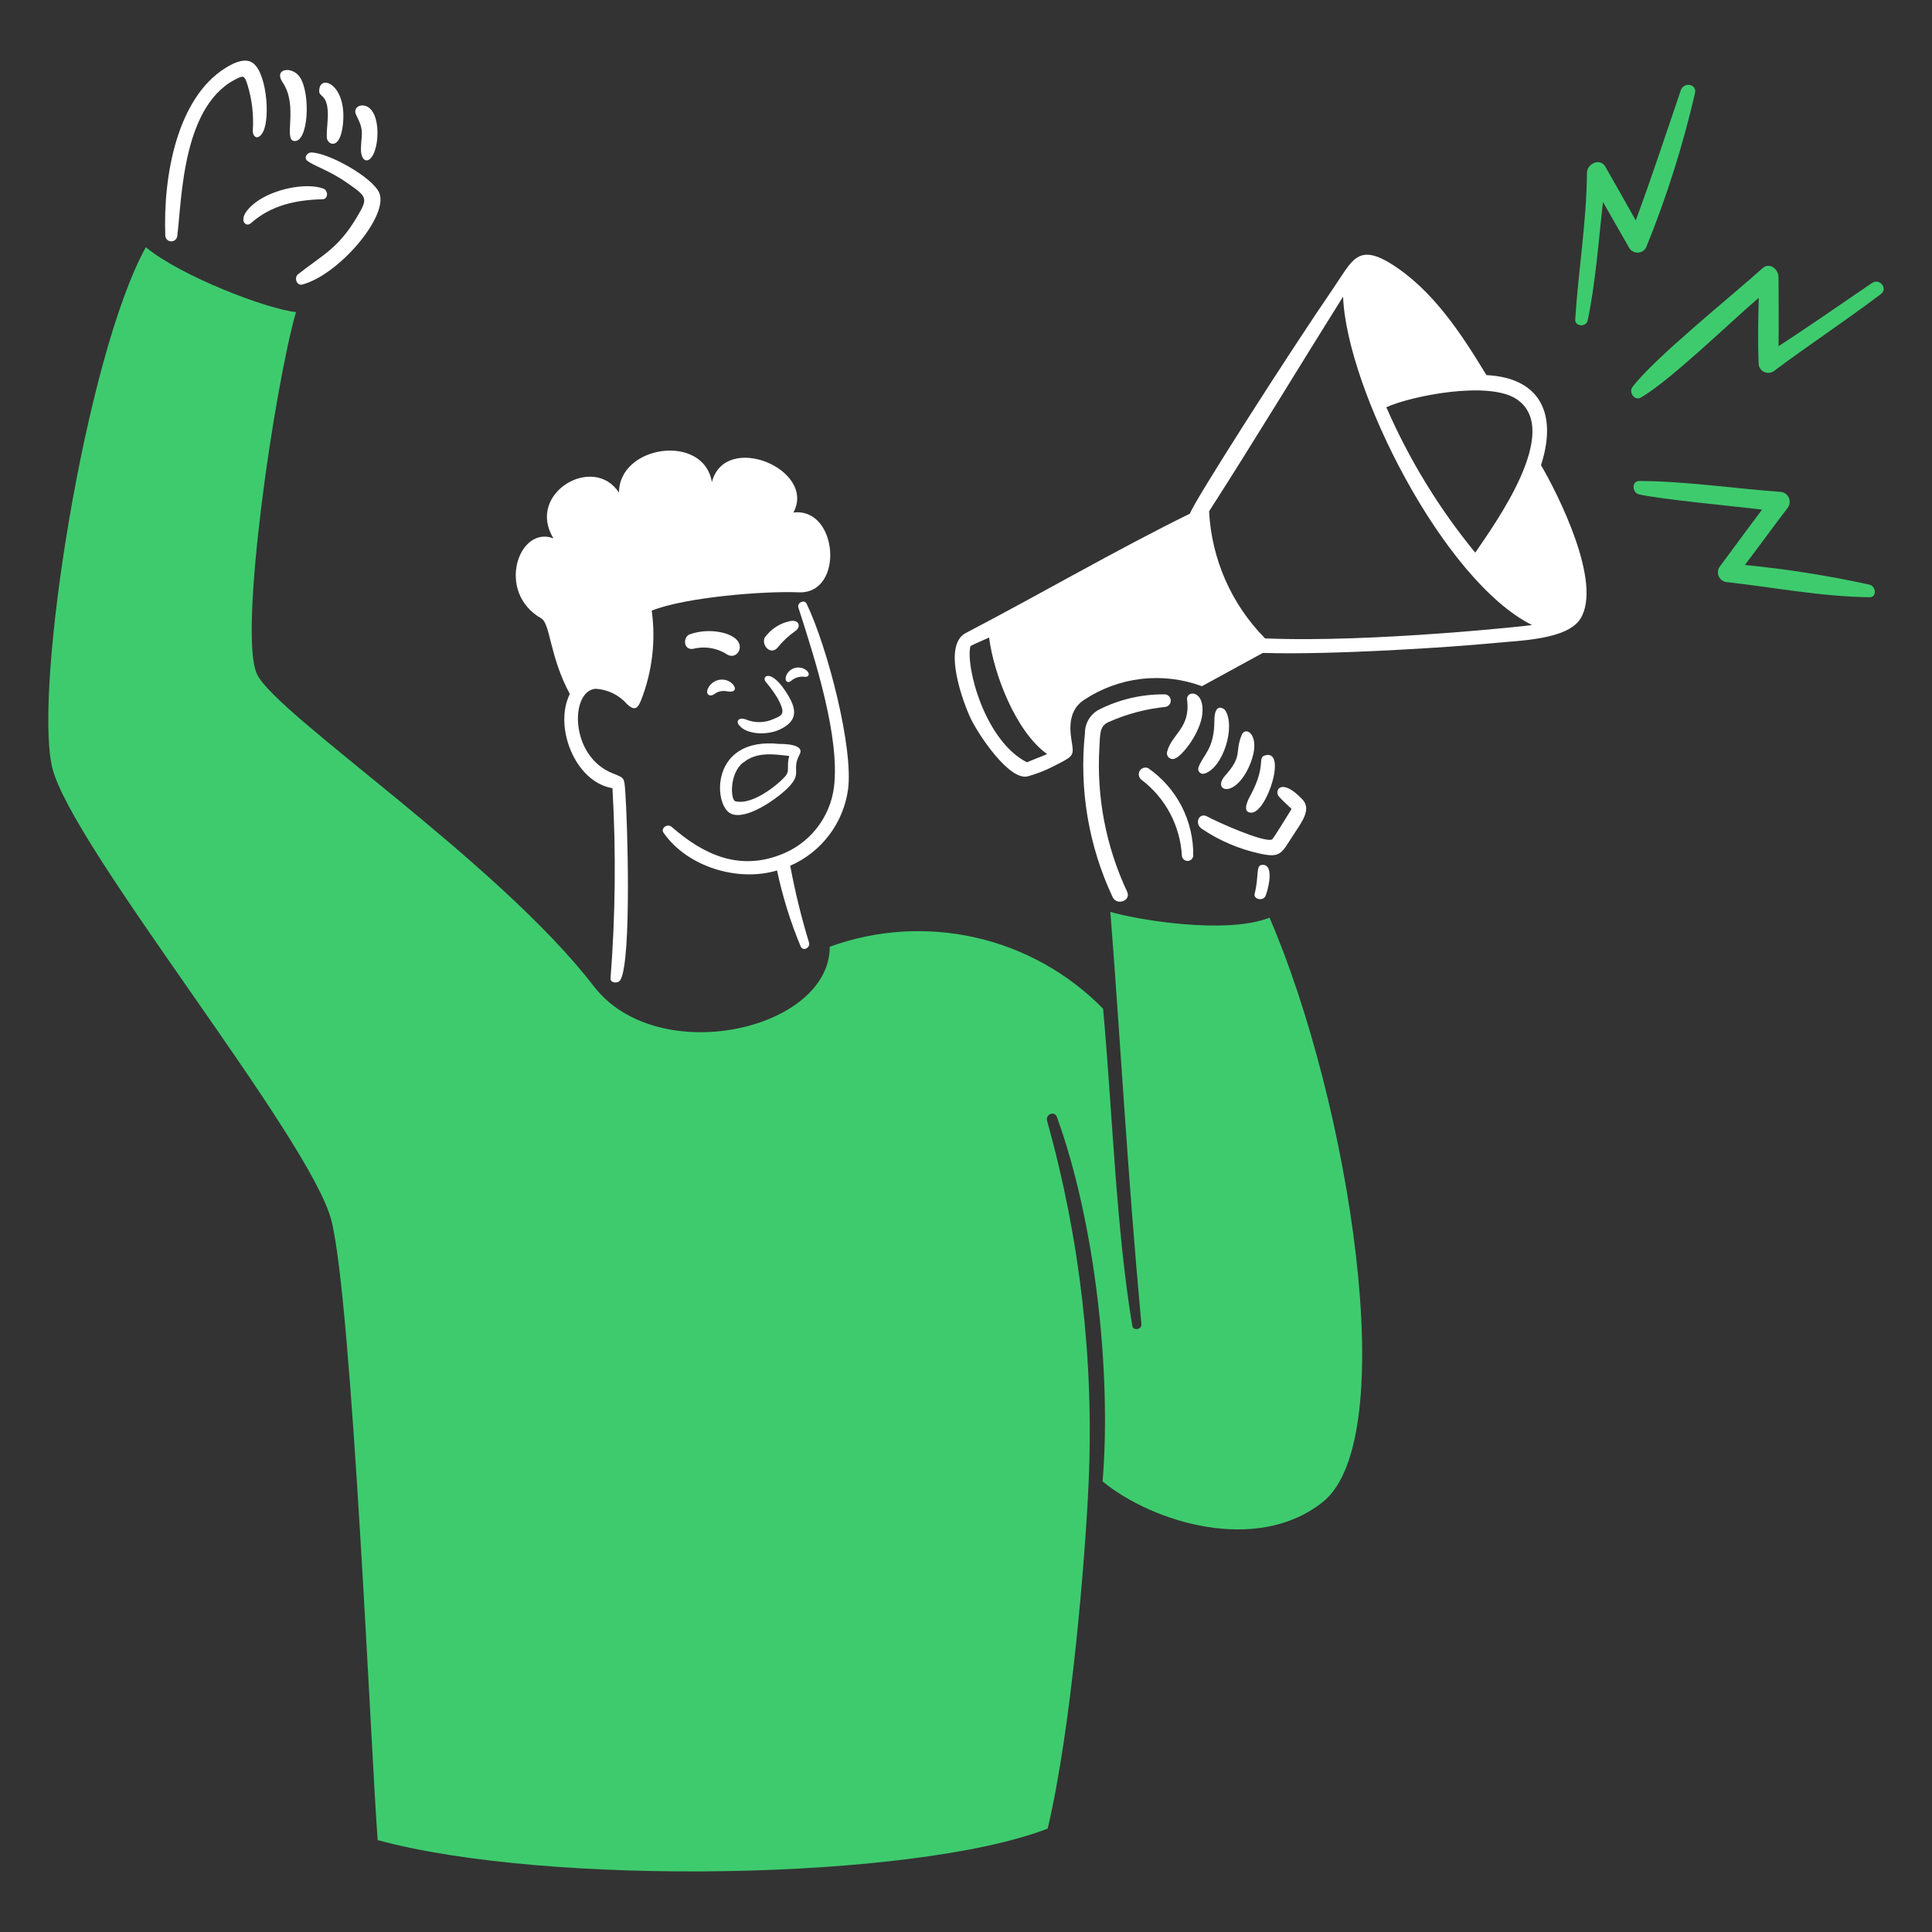 <?xml version="1.0" encoding="UTF-8"?>
<svg xmlns="http://www.w3.org/2000/svg" width="80" height="80" viewBox="0 0 80 80" fill="none">
  <rect x="0" y="0" width="80" height="80" fill="#333333" stroke="none"/>
  <path d="M22.917 22.292C21.769 20.428 24.578 18.776 25.631 20.4C25.631 18.426 29.137 17.928 29.477 19.962C30.032 17.85 33.818 19.442 32.853 21.223C34.714 20.999 34.973 24.608 33.071 24.527C31.649 24.466 28.38 24.727 26.987 25.284C27.16 26.537 27.008 27.813 26.547 28.991C26.419 29.308 26.295 29.473 25.96 29.151C25.797 28.965 25.598 28.814 25.376 28.706C25.153 28.598 24.912 28.535 24.665 28.52C23.605 28.596 23.574 31.31 25.365 32.02C25.872 32.22 25.845 32.203 25.891 32.78C25.979 33.912 26.162 39.773 25.691 40.574C25.588 40.748 25.266 40.703 25.281 40.517C25.484 37.895 25.511 35.262 25.361 32.637C23.807 32.381 22.921 30.089 23.595 28.737C22.755 27.18 22.789 25.82 22.413 25.606C20.519 24.528 21.473 21.74 22.917 22.292Z" fill="white"></path>
  <path d="M27.813 34.24C29.125 35.385 30.581 36.06 32.309 35.397C32.9 35.176 33.42 34.798 33.812 34.304C34.204 33.809 34.454 33.217 34.534 32.591C34.778 30.544 33.788 27.415 33.059 25.158C32.995 24.958 33.308 24.804 33.403 25.003C34.283 26.853 35.345 30.995 35.115 32.695C35.019 33.382 34.748 34.032 34.329 34.584C33.91 35.136 33.356 35.571 32.721 35.848C32.923 36.929 33.185 37.999 33.506 39.051C33.537 39.251 33.263 39.401 33.156 39.196C32.732 38.178 32.404 37.123 32.176 36.044C30.552 36.529 28.464 35.898 27.478 34.486C27.345 34.294 27.633 34.083 27.813 34.24Z" fill="white"></path>
  <path d="M32.561 27.963C32.592 27.891 32.639 27.826 32.699 27.774C32.758 27.722 32.828 27.684 32.904 27.661C32.98 27.639 33.059 27.634 33.137 27.646C33.215 27.657 33.29 27.686 33.355 27.73C33.559 27.863 33.513 28.045 33.321 28.026C33.223 28.011 33.124 28.018 33.029 28.045C32.934 28.072 32.846 28.119 32.772 28.184C32.603 28.328 32.468 28.182 32.561 27.963Z" fill="white"></path>
  <path d="M32.657 32.591C32.219 33.046 30.895 33.997 30.257 33.688C29.529 33.335 29.396 30.504 32.265 30.804C32.429 30.804 33.345 30.804 33.11 31.242C32.757 31.899 33.231 31.996 32.657 32.591ZM30.765 31.579C30.188 32.043 30.251 33.132 30.45 33.179C31.243 33.374 32.45 32.281 32.57 32.073C32.69 31.865 32.57 31.691 32.681 31.304C32.069 31.231 31.337 31.114 30.779 31.578L30.765 31.579Z" fill="white"></path>
  <path d="M29.356 28.436C29.402 28.363 29.463 28.3 29.535 28.251C29.606 28.202 29.687 28.168 29.772 28.152C29.857 28.135 29.944 28.136 30.029 28.155C30.114 28.173 30.194 28.209 30.264 28.26C30.481 28.424 30.544 28.708 30.084 28.622C29.998 28.606 29.909 28.607 29.823 28.627C29.738 28.646 29.657 28.683 29.586 28.736C29.376 28.891 29.164 28.728 29.356 28.436Z" fill="white"></path>
  <path d="M30.907 29.8C31.09 29.873 31.287 29.907 31.484 29.901C31.682 29.894 31.876 29.847 32.054 29.762C32.436 29.611 32.528 29.52 32.193 28.902C32.044 28.662 31.878 28.433 31.695 28.218C31.531 27.994 31.947 27.64 32.641 28.804C33.006 29.417 33.001 29.853 32.325 30.191C31.772 30.468 30.907 30.415 30.611 30.036C30.456 29.874 30.586 29.668 30.907 29.8Z" fill="white"></path>
  <path d="M32.727 25.716C33.07 25.649 33.199 25.942 32.929 26.132C32.651 26.327 32.403 26.56 32.191 26.825C31.904 27.14 31.529 26.724 31.661 26.409C31.914 26.049 32.295 25.801 32.727 25.716Z" fill="white"></path>
  <path d="M28.561 26.267C29.281 26.007 30.165 26.15 30.497 26.482C30.828 26.813 30.497 27.31 30.128 27.112C29.919 26.973 29.683 26.88 29.436 26.838C29.189 26.796 28.936 26.807 28.693 26.869C28.283 26.92 28.281 26.367 28.561 26.267Z" fill="white"></path>
  <path d="M52.418 31.27C53.285 31.078 52.453 33.657 51.813 33.651C51.362 33.646 51.747 32.995 51.788 32.919C52.472 31.632 52.021 31.36 52.418 31.27Z" fill="white"></path>
  <path d="M51.415 30.435C51.544 30.118 51.964 30.302 51.938 30.933C51.916 31.485 51.488 32.423 50.961 32.636C50.605 32.779 50.396 32.493 50.724 32.125C51.483 31.273 51.114 31.173 51.415 30.435Z" fill="white"></path>
  <path d="M50.284 29.855C50.284 29.045 50.693 29.351 50.732 29.41C51.174 30.09 50.644 31.795 49.877 32.033C49.84 32.046 49.8 32.047 49.762 32.036C49.724 32.026 49.69 32.005 49.664 31.975C49.638 31.945 49.622 31.909 49.616 31.87C49.611 31.831 49.617 31.791 49.635 31.756C49.821 31.248 50.283 31.015 50.284 29.855Z" fill="white"></path>
  <path d="M52.282 35.81C52.821 35.808 52.455 37.008 52.398 37.109C52.272 37.336 51.898 37.22 51.951 37.011C52.148 36.242 51.976 35.812 52.282 35.81Z" fill="white"></path>
  <path d="M48.641 31.416C48.601 31.431 48.557 31.435 48.515 31.427C48.473 31.42 48.433 31.401 48.401 31.373C48.368 31.345 48.344 31.308 48.331 31.267C48.318 31.227 48.316 31.183 48.325 31.141C48.505 30.396 49.306 30.158 49.155 28.975C49.104 28.581 49.891 28.545 49.785 29.568C49.709 30.311 48.995 31.278 48.641 31.416Z" fill="white"></path>
  <path d="M47.537 31.803C48.124 32.209 48.602 32.753 48.929 33.387C49.255 34.022 49.42 34.727 49.41 35.44C49.403 35.498 49.375 35.551 49.332 35.589C49.289 35.628 49.233 35.649 49.175 35.649C49.117 35.649 49.061 35.628 49.018 35.589C48.974 35.551 48.947 35.498 48.94 35.44C48.906 34.825 48.739 34.224 48.45 33.679C48.161 33.135 47.757 32.66 47.266 32.288C47.212 32.247 47.174 32.188 47.16 32.121C47.146 32.055 47.156 31.986 47.189 31.927C47.223 31.867 47.276 31.822 47.34 31.799C47.404 31.777 47.474 31.778 47.537 31.803Z" fill="white"></path>
  <path d="M45.512 29.382C46.343 28.963 47.261 28.747 48.192 28.752C48.26 28.745 48.328 28.765 48.381 28.808C48.434 28.851 48.468 28.913 48.477 28.981C48.485 29.049 48.466 29.117 48.425 29.171C48.383 29.226 48.322 29.262 48.255 29.272C47.44 29.355 46.644 29.568 45.897 29.902C45.522 30.074 45.558 30.397 45.524 30.933C45.4 32.994 45.794 35.054 46.672 36.923C46.847 37.298 46.244 37.516 46.07 37.144C45.076 35.026 44.68 32.676 44.926 30.35C44.925 30.15 44.979 29.954 45.083 29.784C45.186 29.613 45.334 29.474 45.512 29.382Z" fill="white"></path>
  <path d="M72.983 11.106C73.275 10.843 73.645 11.15 73.645 11.475C73.645 12.421 73.661 13.382 73.645 14.334C74.931 13.502 76.236 12.588 77.516 11.718C77.83 11.504 78.188 11.945 77.885 12.175C76.424 13.281 74.896 14.286 73.456 15.362C73.401 15.403 73.337 15.428 73.27 15.437C73.203 15.446 73.134 15.437 73.071 15.412C73.008 15.387 72.953 15.347 72.91 15.294C72.867 15.242 72.838 15.18 72.825 15.113C72.781 14.19 72.806 13.26 72.825 12.332C71.649 13.335 69.15 15.77 67.942 16.462C67.683 16.611 67.432 16.242 67.595 16.028C68.522 14.807 71.687 12.275 72.983 11.106Z" fill="#3ECB6E"></path>
  <path d="M67.876 19.918C69.724 19.918 71.883 20.233 73.768 20.372C73.838 20.384 73.904 20.415 73.959 20.461C74.013 20.506 74.055 20.565 74.081 20.632C74.106 20.698 74.114 20.77 74.103 20.84C74.093 20.911 74.064 20.977 74.02 21.034C73.423 21.814 72.848 22.61 72.252 23.394C73.988 23.564 75.712 23.837 77.416 24.21C77.678 24.276 77.731 24.734 77.416 24.73C75.43 24.707 73.437 24.32 71.467 24.099C71.398 24.086 71.334 24.056 71.281 24.011C71.227 23.967 71.186 23.909 71.161 23.844C71.137 23.779 71.129 23.708 71.14 23.639C71.15 23.57 71.178 23.505 71.221 23.45C71.804 22.67 72.378 21.874 72.964 21.104C71.703 20.947 68.833 20.684 67.876 20.474C67.575 20.407 67.554 19.918 67.876 19.918Z" fill="#3ECB6E"></path>
  <path d="M66.472 6.9C66.897 7.64 67.317 8.382 67.733 9.126C68.395 7.345 68.985 5.529 69.6 3.735C69.719 3.382 70.274 3.471 70.186 3.858C69.683 6.037 69.007 8.172 68.165 10.242C68.133 10.305 68.085 10.357 68.026 10.396C67.967 10.434 67.9 10.456 67.83 10.46C67.76 10.464 67.69 10.45 67.627 10.418C67.564 10.387 67.511 10.341 67.472 10.282L66.374 8.362C66.192 10.002 66.076 11.649 65.744 13.268C65.686 13.552 65.208 13.53 65.227 13.228C65.353 11.198 65.7 9.177 65.712 7.137C65.737 6.765 66.261 6.532 66.472 6.9Z" fill="#3ECB6E"></path>
  <path d="M14.946 6.163C14.957 5.532 15.102 5.451 14.754 4.772C14.566 4.407 15.038 4.22 15.331 4.504C15.706 4.87 15.696 5.851 15.482 6.339C15.268 6.828 14.937 6.692 14.946 6.163Z" fill="white"></path>
  <path d="M10.6 8.37C11.316 7.832 12.672 7.544 13.39 7.81C13.601 7.89 13.59 8.242 13.362 8.25C12.252 8.279 11.228 8.493 10.379 9.25C10.152 9.447 9.732 9.02 10.6 8.37Z" fill="white"></path>
  <path d="M12.189 5.84C11.719 5.805 12.368 4.394 11.706 3.416C11.306 2.822 12.116 2.721 12.426 3.208C12.869 3.906 12.769 5.885 12.189 5.84Z" fill="white"></path>
  <path d="M13.533 5.699C13.517 5.315 13.603 4.93 13.568 4.549C13.506 3.893 13.218 4.022 13.218 3.767C13.218 3.026 14.387 3.48 14.198 5.167C14.075 6.267 13.545 5.977 13.533 5.699Z" fill="white"></path>
  <path d="M14.779 8.988C15.244 8.205 15.223 8.166 14.379 7.575C13.663 7.074 13.074 6.904 12.739 6.67C12.559 6.544 12.711 6.314 12.887 6.314C13.581 6.314 15.443 7.342 15.709 7.998C16.092 8.944 14.05 11.368 12.522 11.781C12.279 11.846 12.169 11.491 12.342 11.355C13.372 10.545 14.008 10.288 14.779 8.988Z" fill="white"></path>
  <path d="M9.32 2.824C9.811 2.513 10.155 2.445 10.404 2.569C11.036 2.882 11.204 4.873 10.893 5.46C10.7 5.822 10.473 5.696 10.467 5.422C10.512 4.772 10.437 4.118 10.243 3.496C10.144 3.18 10.084 3.136 9.928 3.202C7.534 4.219 7.537 8.242 7.34 9.772C7.333 9.833 7.304 9.889 7.258 9.93C7.213 9.971 7.154 9.993 7.092 9.993C7.031 9.993 6.972 9.971 6.926 9.93C6.881 9.889 6.852 9.833 6.845 9.772C6.749 7.24 7.346 4.072 9.32 2.824Z" fill="white"></path>
  <path d="M52.291 27.036L49.769 28.414C48.966 28.116 48.103 28.013 47.252 28.113C46.401 28.213 45.586 28.514 44.873 28.991C44.093 29.52 44.356 30.508 44.404 30.883C44.46 31.323 44.38 31.346 43.564 31.759C43.245 31.919 42.911 32.048 42.568 32.144C41.796 32.359 40.506 30.406 40.194 29.748C39.882 29.089 38.999 26.728 39.994 26.21C43.079 24.6 46.157 22.802 49.275 21.267C49.382 20.851 53.412 14.552 55.227 11.91C55.966 10.833 56.203 10.057 57.587 10.914C59.327 11.994 60.513 13.824 61.55 15.532C63.757 15.643 64.504 17.109 63.81 19.262C64.51 20.454 66.367 24.139 65.443 25.618C64.898 26.491 62.921 26.522 61.899 26.624C60.11 26.8 55.17 27.125 52.291 27.036ZM40.942 26.406C40.756 26.494 40.406 26.636 40.182 26.753C39.977 27.626 40.787 30.681 42.521 31.564L43.361 31.226C42.059 30.296 41.148 27.91 40.956 26.396L40.942 26.406ZM62.805 16.532C61.645 15.749 58.43 16.396 57.405 16.863C58.349 19.03 59.588 21.057 61.087 22.884C61.875 21.72 64.719 17.826 62.805 16.532ZM63.436 25.88C59.766 24.048 55.759 16.1 55.614 12.282C53.757 15.242 51.948 18.242 50.066 21.172C50.166 23.151 50.991 25.024 52.383 26.434C56.837 26.625 63.605 25.88 63.436 25.88Z" fill="white"></path>
  <path d="M52.961 32.988C52.742 32.744 53.044 32.164 53.929 33.102C54.324 33.521 53.894 34.05 53.522 34.625C53.05 35.356 53.017 35.529 52.162 35.345C51.304 35.157 50.49 34.809 49.762 34.317C49.446 34.104 49.646 33.617 49.995 33.813C50.345 34.008 52.355 34.918 52.675 34.758C52.728 34.732 53.397 33.627 53.482 33.497C53.311 33.329 53.124 33.17 52.961 32.988Z" fill="white"></path>
  <path d="M6.039 10.236C7.474 11.431 11.058 12.802 12.256 12.922C11.367 16.028 9.863 26.242 10.639 27.91C11.415 29.577 20.616 35.672 24.586 40.836C27.226 44.27 34.359 42.658 34.359 39.202C36.293 38.499 38.389 38.367 40.396 38.822C42.403 39.277 44.236 40.3 45.677 41.769C46.055 45.902 46.214 50.876 46.885 54.896C46.925 55.123 47.282 55.048 47.263 54.84C46.667 48.36 46.393 43.014 45.977 37.76C47.112 38.091 50.756 38.706 52.569 38C55.87 45.645 58.071 59.56 54.776 62.193C52.044 64.375 47.723 63.038 45.656 61.342C46.021 56.928 45.376 50.698 43.764 46.253C43.666 45.982 43.284 46.143 43.357 46.408C44.728 51.303 45.308 56.386 45.075 61.465C44.932 64.529 44.376 71.493 43.383 75.718C37.818 77.868 22.645 78.108 15.639 76.194C15.381 72.969 14.586 53.974 13.726 50.55C12.865 47.127 2.941 35.039 2.162 31.78C1.383 28.52 3.53 14.776 6.039 10.236Z" fill="#3ECB6E"></path>
</svg>
